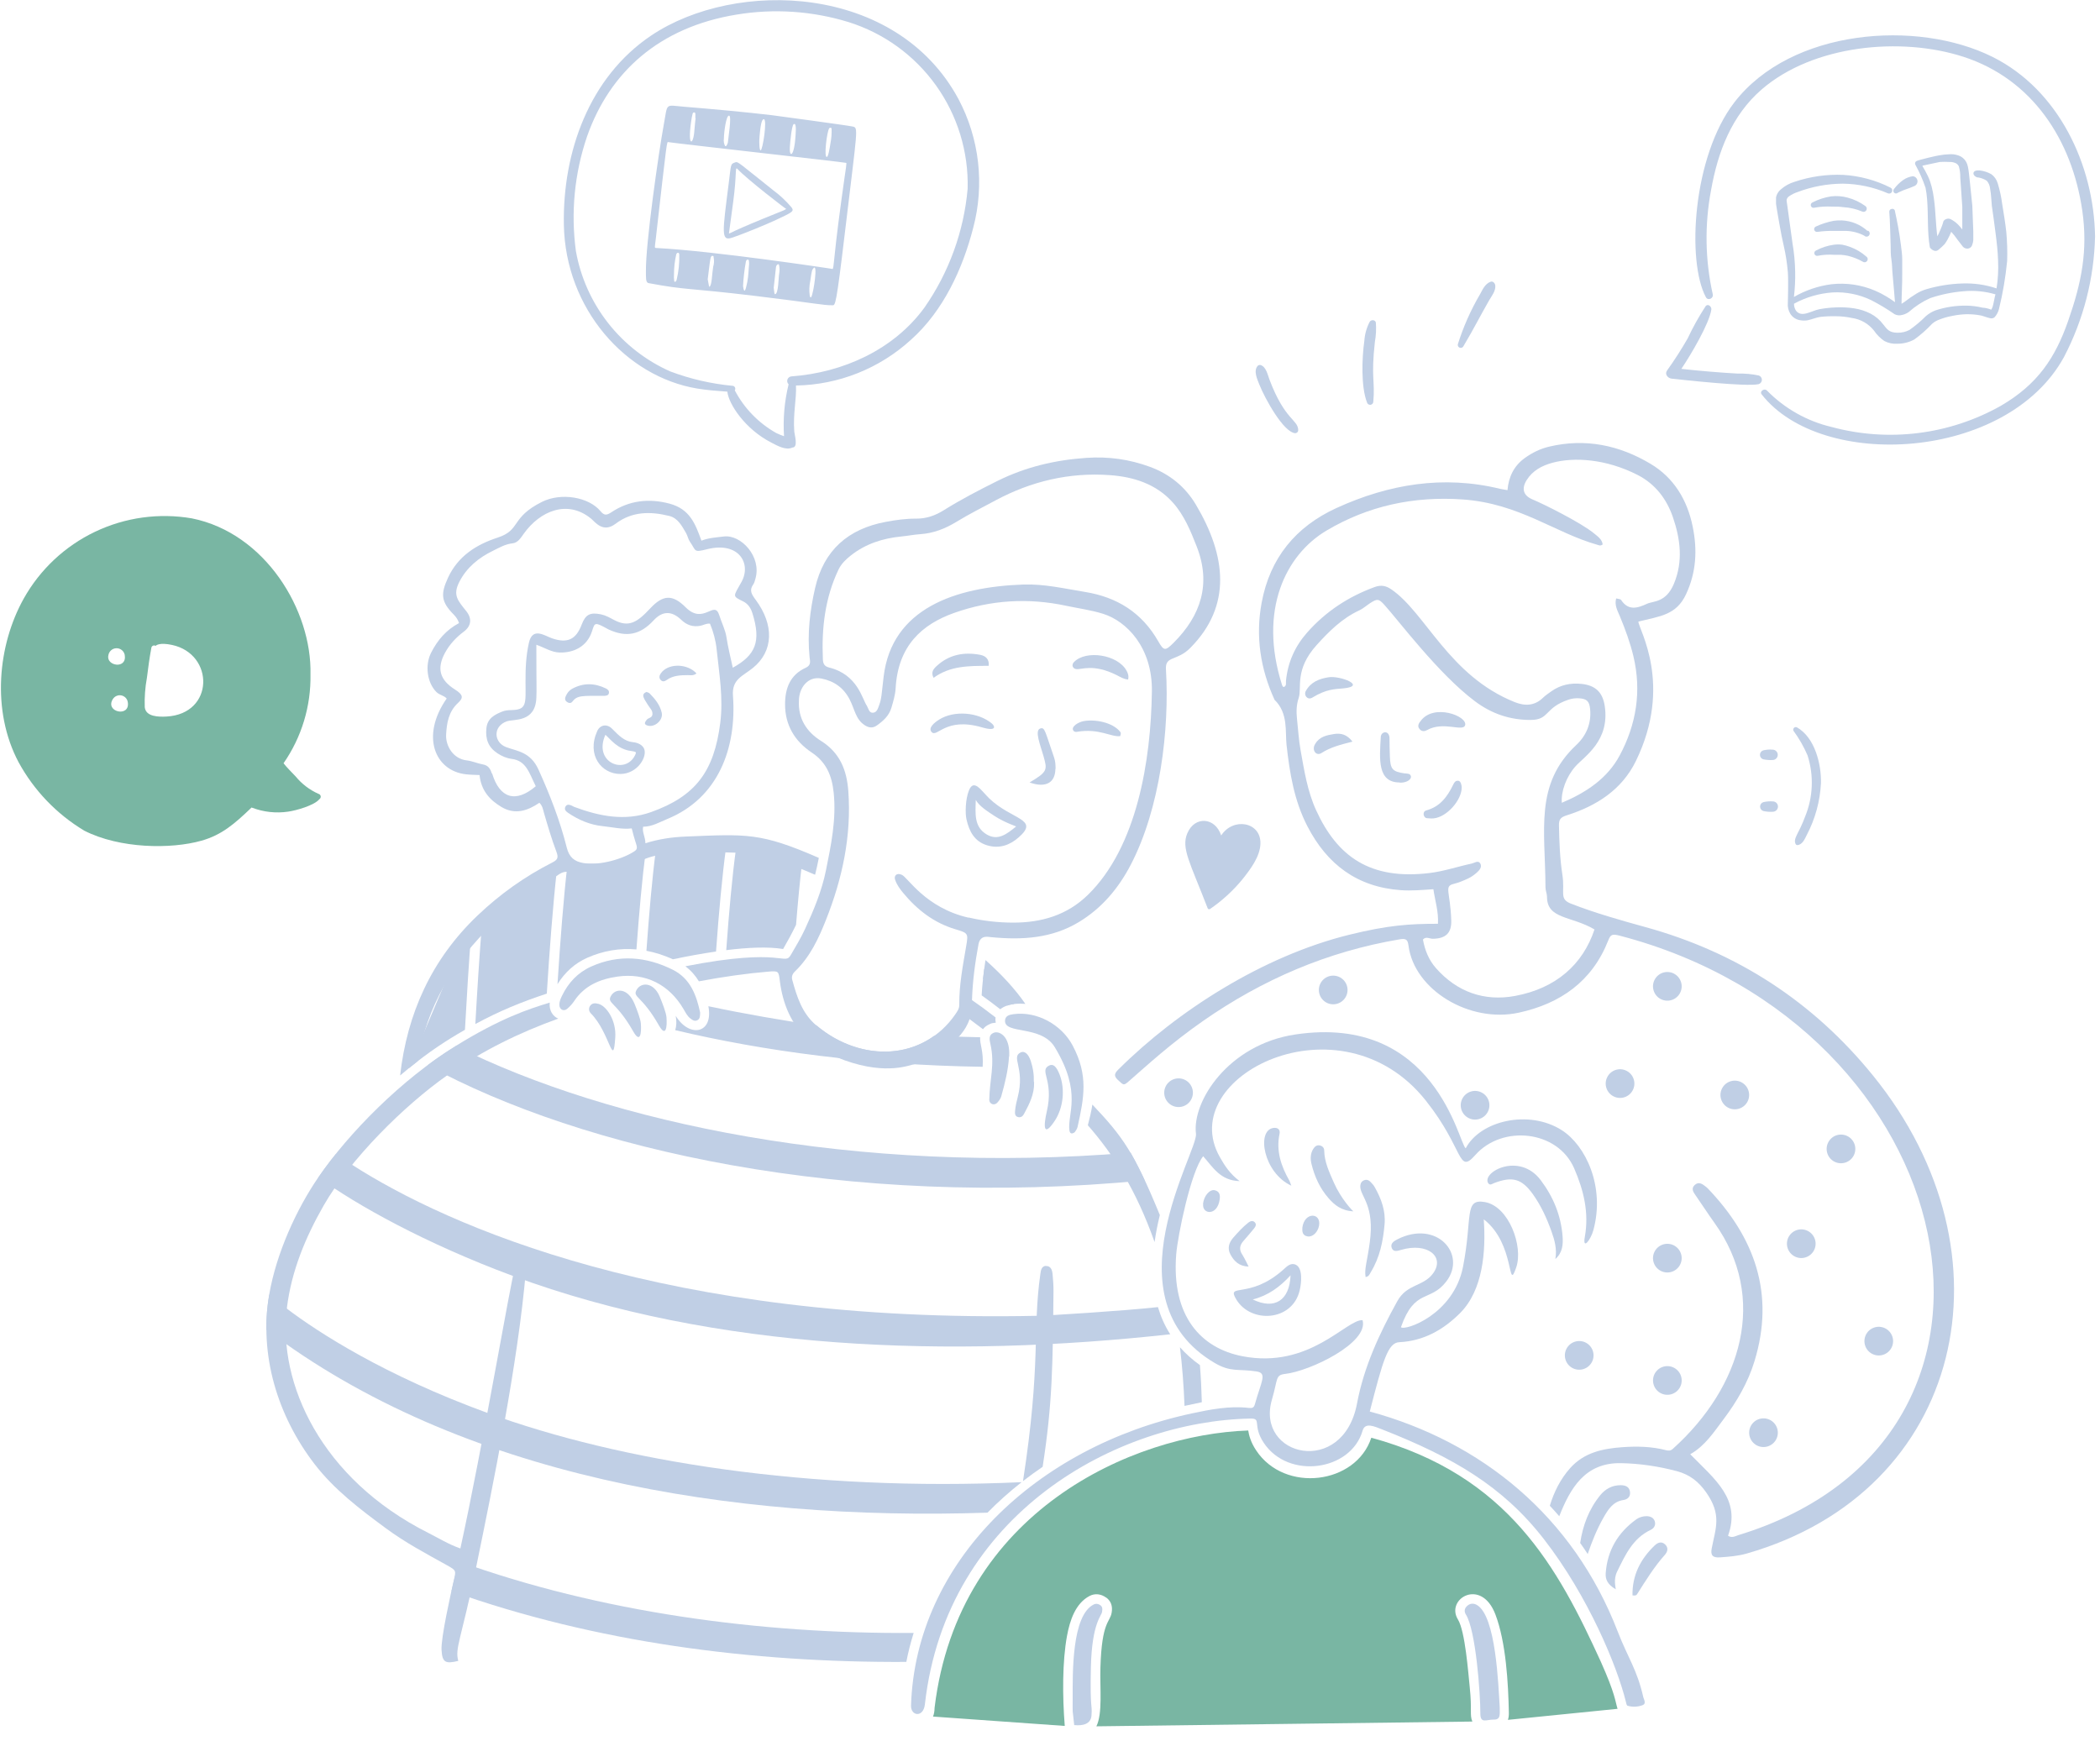 <svg width="363" height="301" viewBox="0 0 363 301" fill="none" xmlns="http://www.w3.org/2000/svg">
<g clip-path="url(#clip0_174_3004)">
<path d="M323.76 185.946C313.407 173.18 300.273 164.662 284.486 160.301C280.116 159.094 275.758 157.87 271.547 156.228C269.46 155.415 270.546 154.333 270.07 151.237C269.635 148.414 269.537 145.589 269.478 142.733C269.455 141.648 269.775 141.291 270.824 140.959C275.952 139.335 280.345 136.557 282.777 131.567C289.223 118.348 283.255 108.795 283.204 107.465C286.957 106.527 289.752 106.36 291.447 102.735C293.213 98.956 293.421 95.084 292.595 91.045C291.649 86.414 289.344 82.608 285.338 80.208C279.918 76.961 274.046 75.731 267.77 77.221C266.227 77.587 264.847 78.271 263.566 79.192C261.695 80.537 260.776 82.442 260.579 84.742C260.087 84.644 259.692 84.609 259.298 84.512C249.494 82.122 240.058 83.701 231.025 87.829C223.968 91.054 219.529 96.465 218.087 104.182C217.001 109.995 217.857 115.608 220.319 120.994C222.712 123.307 222.136 126.512 222.388 128.776C222.926 133.642 223.704 138.43 226 142.865C229.417 149.463 234.601 153.355 242.123 153.899C243.995 154.034 245.866 153.866 247.771 153.734C248.066 155.77 248.69 157.642 248.559 159.711C243.684 159.711 239.956 159.943 233.192 161.616C218.323 165.294 203.516 174.75 193.326 184.897C192.701 185.519 192.443 185.976 193.229 186.704C194.251 187.651 194.216 187.725 195.166 186.901C198.347 184.137 202.251 180.492 207.939 176.524C218.25 169.331 229.496 164.499 241.926 162.403C243.043 162.213 243.333 162.435 243.468 163.486C244.459 171.156 254.027 176.938 262.547 175.077C269.708 173.514 275.193 169.693 277.981 162.631C278.408 161.547 278.668 161.425 280.017 161.777C339.678 177.383 355.354 248.661 300.475 265.412C299.979 265.564 299.392 265.969 298.703 265.509C300.98 259.205 296.449 255.793 292.168 251.421C294.697 250.009 296.272 247.578 297.948 245.346C300.244 242.29 302.152 239.009 303.268 235.363C306.844 223.705 303.333 213.954 295.189 205.448C295.091 205.383 294.992 205.251 294.894 205.186C294.303 204.726 293.648 204.202 292.924 204.891C292.268 205.516 292.73 206.137 293.121 206.698C294.214 208.267 295.229 209.845 296.339 211.393C305.672 224.394 301.101 239.762 289.148 250.502C288.785 250.828 288.425 250.834 288.032 250.732C285.496 250.069 282.943 250.021 280.38 250.207C277.032 250.451 273.813 251.128 271.415 253.819C269.693 255.755 268.626 257.959 267.895 260.325C268.46 260.928 269.005 261.531 269.528 262.137C271.401 257.417 273.91 252.837 280.216 252.964C283.467 253.029 286.657 253.501 289.837 254.342C292.139 254.952 293.655 256.208 294.927 258.021C297.643 261.893 296.572 264.148 295.88 267.707C295.644 268.921 296.075 269.34 297.325 269.25C298.867 269.14 300.413 269.025 301.922 268.593C339.434 257.847 348.857 216.89 323.758 185.942L323.76 185.946ZM221.964 118.761H221.997C221.702 118.793 221.669 118.564 221.602 118.399C217.51 105.546 222.209 95.94 229.287 91.736C236.54 87.427 244.424 85.763 252.832 86.35C262.629 87.034 268.819 92.144 276.146 94.197C276.376 94.263 276.638 94.427 277.032 94.132C276.935 93.246 276.182 92.749 275.555 92.228C273.356 90.398 266.815 87.134 264.915 86.35C263.337 85.698 262.95 84.514 263.897 83.001C264.921 81.363 266.525 80.506 268.33 80.013C272.046 78.996 277.599 79.316 283.075 82.114C286.135 83.679 288.105 86.283 289.182 89.437C290.47 93.21 290.964 97.058 289.347 100.93C287.973 104.219 285.772 103.89 284.717 104.379C283.037 105.155 281.467 105.627 280.217 103.723C280.087 103.558 279.725 103.558 279.364 103.46C279.035 104.676 279.628 105.627 280.02 106.58C280.942 108.812 281.79 111.112 282.351 113.476C283.787 119.52 282.842 125.231 279.988 130.585C277.852 134.591 274.175 137.02 269.972 138.794C269.807 136.857 270.753 134.255 272.336 132.489C273.925 130.717 278.287 128.087 277.393 122.079C277.036 119.681 275.785 118.492 273.387 118.238C271.482 118.034 269.725 118.41 268.165 119.518C267.667 119.872 267.152 120.212 266.72 120.634C265.258 122.062 263.565 122.085 261.828 121.388C250.453 116.839 246.419 105.92 240.484 101.883C239.565 101.258 238.71 101.092 237.626 101.489C233.09 103.151 229.195 105.698 225.969 109.336C223.839 111.738 222.6 114.524 222.29 117.71C222.256 118.072 222.422 118.531 221.963 118.761H221.964ZM261.895 172.187C256.576 173.174 251.839 171.501 248.201 167.36C246.971 165.96 246.296 164.273 245.967 162.434C246.493 161.842 247.116 162.311 247.675 162.303C249.908 162.271 250.939 161.318 250.859 159.086C250.684 154.079 249.571 153.242 251.286 152.814C252.145 152.6 252.963 152.26 253.749 151.893C254.308 151.634 254.825 151.262 255.26 150.875C255.713 150.473 256.225 149.916 255.884 149.298C255.534 148.668 254.865 149.2 254.406 149.298C251.944 149.824 249.579 150.641 247.083 150.94C236.835 152.171 231.171 148.092 227.511 140.104C225.993 136.79 225.45 133.24 224.818 129.726C224.494 127.92 224.39 126.082 224.194 124.275C224.063 123.06 224.086 121.842 224.489 120.664C225.085 118.927 223.713 115.812 227.609 111.502C229.745 109.139 231.991 106.903 234.964 105.525C235.658 105.203 236.215 104.676 236.836 104.277C238.056 103.496 238.311 103.491 239.267 104.539C241.736 107.252 248.604 116.471 254.931 121.221C257.819 123.389 260.973 124.471 264.552 124.471C267.898 124.471 266.899 122.376 271.153 120.957C271.744 120.76 272.336 120.689 272.96 120.727C274.307 120.811 274.735 121.252 274.864 122.599C275.1 125.062 274.212 127.168 272.468 128.806C265.232 135.592 267.105 143.424 267.149 153.435C267.152 153.993 267.411 154.518 267.411 155.044C267.411 158.945 271.613 158.321 275.62 160.692C273.604 166.739 268.972 170.872 261.893 172.185L261.895 172.187Z" fill="#C0CFE5"/>
<path d="M276.605 258.517C274.64 260.932 273.593 263.757 273.146 266.765C273.6 267.405 274.033 268.041 274.446 268.673C275.192 266.497 276.019 264.417 277.131 262.457C277.928 261.05 278.77 259.612 280.611 259.337C281.332 259.23 281.851 258.78 281.761 257.957C281.652 256.973 280.874 256.774 280.119 256.774C278.674 256.774 277.489 257.428 276.605 258.514V258.517Z" fill="#C0CFE5"/>
<path d="M279.298 274.772C277.886 273.951 277.479 273.063 277.558 271.982C277.841 268.07 279.655 264.96 282.877 262.655C283.759 262.025 285.617 261.773 286.03 262.984C286.264 263.672 285.898 264.232 285.34 264.494C282.219 265.969 280.919 268.884 279.528 271.719C278.853 273.096 279.298 274.473 279.298 274.772Z" fill="#C0CFE5"/>
<path d="M282.188 275.856C282.122 272.342 283.578 269.528 286.029 267.187C286.551 266.691 287.22 266.424 287.836 267.023C288.467 267.639 288.235 268.308 287.771 268.829C285.916 270.914 284.475 273.264 282.976 275.626C282.849 275.826 282.681 275.888 282.188 275.823V275.856Z" fill="#C0CFE5"/>
<path d="M253.26 125.362C252.934 126.607 249.508 124.627 246.693 126.216C246.271 126.455 245.808 126.509 245.412 126.084C244.922 125.556 245.248 125.033 245.577 124.639C247.827 121.578 253.671 123.795 253.261 125.361L253.26 125.362Z" fill="#C0CFE5"/>
<path d="M241.927 135.278C238.079 135.278 238.455 131.224 238.675 127.464C238.675 126.452 240.097 126.154 240.185 127.561C240.185 128.645 240.21 129.728 240.251 130.813C240.331 132.946 240.677 133.407 242.746 133.703C242.944 133.703 243.141 133.736 243.338 133.768C243.633 133.768 243.864 133.965 243.897 134.26C243.897 134.997 242.771 135.359 241.96 135.311L241.927 135.278Z" fill="#C0CFE5"/>
<path d="M252.667 136.165C252.652 138.366 250.077 141.26 247.84 141.484C247.447 141.523 247.052 141.492 246.625 141.451C246.066 141.398 245.776 140.318 246.56 140.106C248.942 139.455 250.185 137.732 251.189 135.673C251.351 135.342 251.55 134.925 252.076 134.984C252.549 135.036 252.669 135.857 252.667 136.165Z" fill="#C0CFE5"/>
<path d="M232.188 119.015C230.752 119.155 229.313 119.099 226.858 120.6C226.006 121.12 225.326 120.181 225.709 119.484C226.571 117.912 228.039 117.337 229.683 117.087C231.661 116.785 236.349 118.612 232.189 119.017L232.188 119.015Z" fill="#C0CFE5"/>
<path d="M233.784 128.218C231.715 128.744 229.983 129.183 228.431 130.187C227.482 130.802 226.675 129.619 227.347 128.61C228.069 127.363 229.319 127.108 230.599 126.903C231.782 126.714 232.832 126.97 233.784 128.218Z" fill="#C0CFE5"/>
<path d="M275.086 235.633C275.805 234.469 275.445 232.942 274.281 232.222C273.115 231.501 271.588 231.863 270.869 233.027C270.149 234.191 270.509 235.719 271.673 236.439C272.839 237.159 274.366 236.797 275.086 235.633Z" fill="#C0CFE5"/>
<path d="M203.723 191.397C205.092 191.397 206.202 190.287 206.202 188.918C206.202 187.549 205.092 186.439 203.723 186.439C202.354 186.439 201.244 187.549 201.244 188.918C201.244 190.287 202.354 191.397 203.723 191.397Z" fill="#C0CFE5"/>
<path d="M230.453 173.632C231.822 173.632 232.932 172.522 232.932 171.153C232.932 169.785 231.822 168.675 230.453 168.675C229.084 168.675 227.975 169.785 227.975 171.153C227.975 172.522 229.084 173.632 230.453 173.632Z" fill="#C0CFE5"/>
<path d="M290.32 171.831C291.039 170.666 290.679 169.139 289.515 168.419C288.351 167.7 286.822 168.06 286.103 169.225C285.383 170.389 285.743 171.917 286.909 172.636C288.073 173.356 289.6 172.996 290.32 171.831Z" fill="#C0CFE5"/>
<path d="M301.98 190.613C302.7 189.449 302.34 187.921 301.175 187.202C300.011 186.482 298.483 186.842 297.763 188.007C297.043 189.172 297.405 190.699 298.569 191.419C299.733 192.138 301.26 191.777 301.98 190.613Z" fill="#C0CFE5"/>
<path d="M257.085 192.389C257.805 191.225 257.445 189.698 256.279 188.977C255.115 188.257 253.588 188.617 252.868 189.783C252.149 190.947 252.509 192.474 253.673 193.194C254.839 193.915 256.366 193.553 257.085 192.389Z" fill="#C0CFE5"/>
<path d="M282.145 188.644C282.863 187.479 282.503 185.951 281.339 185.232C280.173 184.512 278.646 184.873 277.928 186.037C277.207 187.202 277.568 188.729 278.733 189.449C279.897 190.168 281.424 189.808 282.145 188.644Z" fill="#C0CFE5"/>
<path d="M290.32 218.823C291.04 217.657 290.68 216.13 289.515 215.411C288.35 214.691 286.823 215.051 286.103 216.217C285.383 217.381 285.745 218.908 286.909 219.628C288.073 220.347 289.6 219.987 290.32 218.823Z" fill="#C0CFE5"/>
<path d="M290.323 239.97C291.043 238.804 290.683 237.277 289.518 236.558C288.354 235.838 286.826 236.198 286.106 237.364C285.388 238.528 285.748 240.055 286.912 240.776C288.077 241.494 289.605 241.134 290.323 239.97Z" fill="#C0CFE5"/>
<path d="M326.866 233.17C327.586 232.006 327.226 230.477 326.061 229.759C324.897 229.038 323.369 229.399 322.649 230.564C321.931 231.728 322.291 233.256 323.455 233.976C324.619 234.694 326.148 234.334 326.866 233.17Z" fill="#C0CFE5"/>
<path d="M313.472 216.325C314.193 215.161 313.831 213.634 312.667 212.914C311.503 212.195 309.976 212.555 309.255 213.719C308.535 214.883 308.897 216.41 310.061 217.131C311.225 217.851 312.752 217.491 313.472 216.325Z" fill="#C0CFE5"/>
<path d="M320.336 199.938C321.055 198.773 320.695 197.245 319.531 196.527C318.365 195.807 316.838 196.167 316.119 197.332C315.399 198.496 315.759 200.024 316.923 200.744C318.089 201.462 319.616 201.102 320.336 199.938Z" fill="#C0CFE5"/>
<path d="M304.832 245.219C306.201 245.219 307.311 246.328 307.311 247.697C307.311 249.066 306.201 250.176 304.832 250.176C303.463 250.176 302.354 249.066 302.354 247.697C302.354 246.328 303.463 245.219 304.832 245.219Z" fill="#C0CFE5"/>
<path d="M175.248 173.588L173.594 169.889L170.128 167.535C169.934 168.978 169.768 170.521 169.686 172.089C170.635 172.761 171.723 173.572 172.906 174.49C173.471 174.021 174.286 173.715 175.25 173.586L175.248 173.588Z" fill="#C0CFE5"/>
<path d="M81.48 160.828L80.462 161.548L70.647 184.702C74.213 181.803 77.14 179.887 80.37 178.04C80.668 172.541 81.038 166.504 81.48 160.828Z" fill="#C0CFE5"/>
<path d="M83.321 159.527C82.872 165.225 82.481 171.385 82.166 177.043C86.319 174.798 90.031 173.268 94.519 171.786C94.985 164.333 95.57 156.56 96.261 150.381C94.434 151.47 83.321 159.527 83.321 159.527Z" fill="#C0CFE5"/>
<path d="M124.762 146.311C118.602 146.665 107.27 147.314 113.367 146.968C112.743 151.717 112.199 157.939 111.74 164.381C113.253 164.666 114.782 165.153 116.319 165.849C118.751 165.337 121.295 164.866 123.77 164.508C124.258 157.787 124.843 151.299 125.516 146.446L124.762 146.311Z" fill="#C0CFE5"/>
<path d="M138.683 148.812L127.221 146.752C126.571 151.452 126.009 157.731 125.537 164.269C129.307 163.803 132.807 163.648 135.367 164.075C136.144 162.742 136.9 161.337 137.603 159.897C137.924 155.909 138.284 152.11 138.683 148.812Z" fill="#C0CFE5"/>
<path d="M101.515 165.587C104.228 164.386 107.084 163.886 110.013 164.142C110.468 157.876 111.008 151.808 111.63 147.066L105.293 149.332H98.102C97.422 155.165 96.839 162.739 96.365 170.156C97.68 168.05 99.403 166.518 101.517 165.586L101.515 165.587Z" fill="#C0CFE5"/>
<path d="M111.32 129.409C110.874 128.481 109.705 128.344 109.321 128.301C107.983 128.145 107.025 127.25 105.816 126.002C104.903 125.063 103.71 125.331 103.236 126.388C101.349 130.591 104.012 133.811 107.21 133.811C110.225 133.811 111.968 130.762 111.32 129.409ZM109.594 130.891C107.711 133.882 102.564 131.686 104.649 127.034C105.476 127.737 106.739 129.566 109.142 129.843C109.783 129.918 109.92 130.078 109.92 130.078C109.92 130.078 109.968 130.298 109.594 130.891Z" fill="#C0CFE5"/>
<path d="M98.92 121.321C98.693 121.619 98.296 121.583 98.001 121.354C97.574 121.059 97.645 120.666 97.836 120.27C98.072 119.781 98.397 119.356 98.887 119.088C100.835 118.023 102.775 118.076 104.732 119.023C105.063 119.182 105.32 119.417 105.258 119.811C105.19 120.238 104.832 120.27 104.503 120.303C100.577 120.303 99.786 120.187 98.92 121.321Z" fill="#C0CFE5"/>
<path d="M111.792 119.646C111.792 119.646 112.154 119.744 112.284 119.876C113.213 120.82 114.091 121.88 114.386 123.226C114.681 124.571 113.042 125.914 111.792 125.392C111.235 125.159 111.538 124.775 111.792 124.439C112.064 124.084 112.714 124.144 112.778 123.52C112.848 122.831 112.34 122.443 112.022 121.911C111.411 120.888 110.613 120.016 111.825 119.612L111.792 119.646Z" fill="#C0CFE5"/>
<path d="M120.395 116.429C119.836 116.856 119.377 116.724 118.917 116.724C117.637 116.724 116.348 116.778 115.273 117.545C114.91 117.804 114.528 117.93 114.19 117.545C113.639 116.916 114.374 116.288 114.452 116.132C115.832 114.655 118.852 114.754 120.395 116.429Z" fill="#C0CFE5"/>
<path d="M77.214 120.764C72.681 127.255 75.152 133.258 80.531 133.867C81.321 133.955 82.108 133.964 82.895 133.997C83.157 136.591 84.571 138.264 86.671 139.513C89.038 140.923 91.203 140.17 93.238 138.791C93.797 139.35 93.854 139.943 94.027 140.531C94.688 142.805 95.354 145.07 96.193 147.295C96.578 148.317 96.355 148.671 95.438 149.135C90.696 151.539 86.401 154.612 82.566 158.263C74.567 165.877 70.379 175.256 69.162 185.939C70.14 185.106 71.15 184.283 72.192 183.481C73.749 174.092 78.349 166.267 85.259 159.676C88.704 156.391 92.7 153.813 96.62 151.171C97.308 150.708 97.87 150.64 98.689 150.811C102.669 151.637 106.53 151.093 110.083 149.169C111.427 148.441 112.745 147.966 114.254 147.789C118.724 147.267 123.186 147.264 127.651 147.429C132.148 147.593 136.118 149.184 140.897 151.235C141.127 150.339 141.359 149.223 141.539 148.317C131.445 143.917 129.095 144.193 118.391 144.638C116.125 144.733 113.859 145.065 111.561 145.787C111.561 144.671 110.969 143.915 111.166 142.931C112.709 142.931 114.021 142.138 115.37 141.584C124.126 137.986 127.369 129.386 126.698 120.272C126.489 117.425 128.371 116.915 130.147 115.477C133.721 112.583 133.836 108.038 130.639 103.722C129.913 102.741 129.469 102.066 130.212 101.029C130.403 100.762 130.476 100.405 130.574 100.076C131.702 96.27 128.111 92.385 125.123 92.753C123.81 92.915 122.495 92.983 121.247 93.475C120.189 90.535 119.226 88.005 115.731 87.073C112.152 86.118 108.739 86.519 105.65 88.583C104.863 89.109 104.435 89.141 103.811 88.386C101.776 85.922 96.985 85.109 93.665 86.776C88.2 89.523 90.087 91.626 86.013 92.95C82.369 94.135 79.175 96.132 77.442 99.879C76.123 102.733 76.252 104.057 78.428 106.249C78.853 106.677 79.15 107.135 79.347 107.726C77.114 108.909 75.617 110.689 74.52 112.85C73.416 115.023 73.831 118.038 75.44 119.646C75.965 120.171 76.753 120.238 77.213 120.762L77.214 120.764ZM124.5 125C123.43 133.37 120.245 137.649 112.548 140.399C108.019 142.017 103.616 141.121 99.282 139.513C99.09 139.465 98.062 138.661 97.705 139.546C97.534 139.97 97.806 140.266 98.197 140.531C100.013 141.764 102.006 142.61 104.174 142.83C105.847 143.001 107.491 143.421 109.198 143.224C109.428 144.078 109.562 144.668 109.757 145.261C110.139 146.417 110.26 146.76 109.711 147.142C107.964 148.355 103.808 149.745 100.792 149.201C99.284 148.928 98.388 148.217 97.969 146.541C96.802 141.883 95.068 137.435 93.077 133.044C91.683 129.974 89.386 129.884 87.494 129.168C85.321 128.349 85.178 125.555 87.624 124.703C88.815 124.289 92.549 124.953 92.714 120.63C92.782 118.856 92.714 119.285 92.714 111.468C94.256 112.026 95.341 112.778 96.752 112.814C99.116 112.875 101.471 111.825 102.335 109.136C102.821 107.627 102.743 107.466 105.158 108.808C108.245 110.253 110.674 109.761 112.973 107.265C114.505 105.601 116.105 105.566 117.768 107.168C118.72 108.085 119.801 108.437 121.084 108.186C121.609 108.083 122.07 107.759 122.726 107.824C123.318 109.237 123.717 110.747 123.875 112.257C124.319 116.491 125.05 120.696 124.499 124.998L124.5 125ZM76.952 112.816C77.742 111.372 78.856 110.189 80.17 109.204C81.483 108.218 81.616 106.936 80.596 105.657C79.154 103.848 78.229 102.909 79.381 100.633C80.649 98.131 82.729 96.429 85.226 95.215C86.31 94.689 87.328 94.068 88.608 93.934C89.529 93.838 90.053 92.949 90.545 92.26C93.367 88.317 98.106 86.334 102.171 89.666C102.886 90.251 104.225 92.207 106.406 90.552C109.264 88.386 112.445 88.398 115.7 89.205C117.176 89.572 117.878 90.94 118.59 92.16C118.857 92.618 118.95 93.213 119.247 93.638C120.392 95.283 119.832 95.553 122.234 94.951C127.726 93.574 129.924 97.454 128.177 100.599C126.739 103.193 126.529 103.019 128.472 103.981C129.327 104.405 129.788 105.162 130.049 105.985C131.625 110.953 130.568 113.281 126.667 115.442C126.273 113.603 125.84 111.929 125.584 110.221C125.382 108.875 124.733 107.658 124.336 106.379C123.475 103.602 121.649 108.125 118.523 104.999C116.225 102.701 114.584 102.833 112.383 105.196C110.168 107.573 108.706 108.557 106.111 107.168C105.386 106.78 104.699 106.385 103.878 106.215C102.037 105.833 101.216 106.215 100.561 107.956C99.574 110.582 98.076 111.276 95.405 110.352C94.143 109.916 92.063 108.353 91.432 111.107C90.912 113.373 90.825 115.671 90.84 117.97C90.867 121.737 91.065 122.72 88.377 122.765C87.818 122.774 87.292 122.828 86.8 123.027C85.45 123.576 84.247 124.21 84.075 125.917C83.887 127.79 84.402 129.201 86.012 130.25C86.767 130.744 87.589 131.096 88.442 131.203C90.981 131.521 91.453 133.614 92.613 135.931C89.131 138.886 86.373 138.033 85.06 133.699L85.028 133.764C84.765 132.911 84.404 132.322 83.451 132.155C82.53 131.993 81.644 131.573 80.693 131.466C78.26 131.191 77.02 128.872 77.114 127.033C77.218 124.996 77.543 123.03 79.182 121.517C80.101 120.668 80.108 120.134 78.656 119.218C76.004 117.542 75.44 115.574 76.949 112.814L76.952 112.816Z" fill="#C0CFE5"/>
<path d="M174.105 173.847C174.974 173.554 176.059 173.453 177.24 173.56C175.445 170.956 173.073 168.413 170.349 165.986C170.192 167.013 170.04 168.112 169.916 169.251C171.485 170.749 172.899 172.286 174.105 173.847Z" fill="#C0CFE5"/>
<path d="M202.28 230.682C201.33 229.189 200.639 227.61 200.16 225.984C194.052 226.65 181.258 227.446 179.341 227.486C115.462 228.849 77.369 212.004 60.864 201.38C59.846 200.725 58.927 200.132 58.073 199.508C56.99 200.823 56.004 202.168 55.053 203.548C61.601 208.333 73.65 215.035 88.646 220.59C123.665 233.563 164.502 234.843 202.283 230.682H202.28Z" fill="#C0CFE5"/>
<path d="M197.863 204.073C146.231 209.069 100.627 198.751 73.9 184.174C75.477 182.992 77.118 181.876 78.793 180.857C105.33 194.126 148.063 203.227 195.432 199.279C196.221 200.691 197.042 202.299 197.863 204.073Z" fill="#C0CFE5"/>
<path d="M116.799 175.621C116.982 176.562 116.931 177.411 116.717 178.1C131.985 181.733 149.994 184.147 169.862 184.437C170.034 181.57 169.339 180.641 169.429 179.329C166.148 179.261 163.174 179.162 161.475 179.081C155.061 183.705 146.744 182.052 141.116 177.274C135.451 176.445 128.885 175.331 122.447 173.964C123.369 178.722 119.168 179.509 116.798 175.618L116.799 175.621Z" fill="#C0CFE5"/>
<path d="M170.697 261.522C172.523 259.663 174.493 257.901 176.595 256.25C139.815 257.927 107.267 252.678 84.31 244.3C66.424 237.77 55.007 230.359 49.568 226.238C48.185 225.192 47.17 224.367 46.548 223.809C46.186 225.78 46.022 227.815 46.022 229.852C79.51 255.255 126.252 263.003 170.698 261.524L170.697 261.522Z" fill="#C0CFE5"/>
<path d="M157.934 282.317C131.366 282.506 103.62 278.716 79.231 269.914C79.198 271.054 78.895 271.241 78.037 275.101C102.931 283.944 129.865 287.467 156.665 287.326C156.992 285.632 157.419 283.962 157.934 282.317Z" fill="#C0CFE5"/>
<path d="M188.822 190.967C188.653 192.145 188.359 193.314 188.041 194.546C192.561 199.724 196.377 205.715 199.581 214.742C199.8 213.146 200.116 211.579 200.487 210.073C196.061 199.26 194.043 196.471 188.822 190.967Z" fill="#C0CFE5"/>
<path d="M90.154 218.455C89.497 218.357 89.146 218.787 88.971 219.341C88.246 221.654 83.388 250.363 79.579 267.712C77.445 266.956 75.775 265.896 74.029 265.019C55.502 255.705 47.985 239.112 49.597 226.204V226.074C50.386 219.737 52.789 213.946 55.935 208.441C60.51 200.438 69.8 191.175 77.344 185.881C83.494 181.565 89.856 178.504 96.497 176.106C95.572 175.714 94.886 174.733 95.027 173.336C91.26 174.481 86.443 176.091 78.789 180.825C69.36 186.656 60.312 195.861 55.047 203.514C51.24 209.051 47.769 216.675 46.541 223.775C44.73 234.257 47.996 244.811 54.356 253.099C57.763 257.538 62.208 260.909 66.671 264.198C70.088 266.717 73.448 268.494 77.243 270.602C78.952 271.55 78.816 271.553 78.426 273.295C77.965 275.35 76.191 283.159 76.325 285.28C76.457 287.383 76.948 287.709 79.215 287.152C78.606 284.901 79.71 283.553 82.302 270.962C85.221 256.779 89.564 235.466 90.905 219.67C90.955 219.079 90.807 218.554 90.149 218.455H90.154Z" fill="#C0CFE5"/>
<path d="M206.73 87.269C204.881 84.155 202.193 81.962 198.75 80.702C195.199 79.401 191.592 78.901 187.816 79.159C182.399 79.527 177.273 80.728 172.382 83.165C169.228 84.737 166.125 86.342 163.122 88.222C161.685 89.122 160.134 89.684 158.36 89.667C156.62 89.651 154.846 89.898 153.106 90.225C146.606 91.445 142.392 95.116 140.891 101.686C139.999 105.593 139.533 109.532 139.938 113.574C140.008 114.263 140.272 114.997 139.282 115.445C136.603 116.658 135.715 118.959 135.703 121.717C135.687 125.362 137.381 128.149 140.3 130.091C142.864 131.795 143.805 134.131 144.109 137.052C144.587 141.651 143.66 146.084 142.763 150.515C142.051 154.031 140.651 157.372 139.152 160.628C138.456 162.137 137.567 163.598 136.721 165.061C135.552 167.082 135.574 163.694 118.467 167.06C119.465 167.802 120.221 168.692 120.807 169.659C125.068 168.859 129.116 168.291 132.814 167.984C134.654 167.83 134.585 167.919 134.818 169.724C135.301 173.475 136.772 177.223 139.71 179.674C141.666 181.305 144.115 182.64 146.015 183.32C153.473 185.988 157.465 184.009 158 184.009C161.25 183.061 166.372 180.064 167.589 176.193C168.343 176.745 169.121 177.329 169.917 177.939C170.173 177.591 170.552 177.279 171.103 177.047C171.398 176.882 171.76 176.849 172.121 176.817C172.056 176.489 172.047 176.184 172.089 175.901C170.564 174.715 169.178 173.697 168.016 172.909C168.114 169.691 168.542 166.467 169.132 163.287C169.467 161.482 170.94 162.039 171.496 162.039C176.717 162.531 181.802 162.229 186.436 159.446C190.439 157.042 193.331 153.601 195.466 149.495C200.509 139.804 202.177 126.195 201.541 115.705C201.397 113.319 203.447 114.343 205.744 112.026C212.986 104.727 211.957 96.075 206.73 87.269ZM199.112 119.548C198.946 131.448 196.562 146.404 188.046 154.717C184.44 158.237 180.001 159.528 175.075 159.511C172.514 159.503 169.953 159.216 167.425 158.625V158.657C159.914 156.942 156.88 151.617 155.866 151.237C154.913 150.815 154.466 151.518 154.75 152.156C155.045 153.009 155.579 153.725 156.13 154.389C158.56 157.316 161.446 159.556 165.16 160.661C167.392 161.324 167.386 161.381 166.999 163.649C166.43 166.997 165.784 170.315 165.817 173.731C165.823 174.388 165.489 174.847 165.127 175.373C159.667 183.308 148.885 183.865 141.123 177.278C141.09 177.278 141.058 177.278 141.025 177.213C138.629 175.144 137.748 172.317 136.952 169.429C136.789 168.838 136.977 168.37 137.412 167.951C140.024 165.437 141.495 162.275 142.797 158.986C145.614 151.87 147.196 144.505 146.639 136.788C146.375 133.142 145.186 130.136 141.91 128.087C139.408 126.521 137.936 124.212 138.101 121.126C138.101 119.011 139.592 116.835 142.009 117.316C144.213 117.757 145.841 118.931 146.869 120.929C147.783 122.703 147.885 124.356 149.496 125.394C150.192 125.844 150.875 125.917 151.565 125.427C152.68 124.635 153.684 123.748 154.094 122.34C154.41 121.252 154.753 120.141 154.817 118.99C155.224 111.635 159.382 107.927 164.963 105.954C171.269 103.726 177.738 103.324 184.338 104.739C186.472 105.197 188.604 105.469 190.675 106.119C194.734 107.393 199.221 111.924 199.114 119.549L199.112 119.548ZM202.856 111.14C201.408 112.583 201.175 112.557 200.195 110.845C197.385 105.93 193.107 103.237 187.554 102.34C184.01 101.767 180.526 100.932 176.881 101.059C165.075 101.473 154.168 105.225 152.746 116.953C152.383 119.951 152.414 120.732 151.958 121.944C151.75 122.498 151.564 123.225 150.842 123.225C150.218 123.225 150.12 122.503 149.856 122.042C149.021 120.85 148.275 116.641 143.322 115.408C142.471 115.197 142.271 114.719 142.239 113.963C142.007 108.61 142.599 103.406 144.932 98.497C145.417 97.475 146.175 96.751 147.033 96.066C149.613 94.013 152.614 93.06 155.833 92.749C156.917 92.645 157.968 92.426 159.051 92.355C161.35 92.203 163.386 91.403 165.323 90.221C167.524 88.875 169.823 87.727 172.087 86.51C178.263 83.196 184.861 81.645 191.822 82.144C195.927 82.436 199.837 83.652 202.724 86.871C204.697 89.071 205.809 91.798 206.862 94.489C209.388 100.958 207.576 106.436 202.856 111.14Z" fill="#C0CFE5"/>
<path d="M207.744 242.427C207.689 240.198 207.579 238.047 207.415 236.012C206.074 235.058 204.931 234.023 203.963 232.922C204.362 236.178 204.618 239.646 204.753 243.065C205.071 242.992 207.132 242.548 207.744 242.427Z" fill="#C0CFE5"/>
<path d="M180.227 253.596C181.943 242.585 181.968 235.958 182.103 223.284C182.114 222.265 182.037 221.247 181.939 220.229C181.872 219.54 181.611 218.817 180.756 218.883L180.789 218.851C180.033 218.916 179.924 219.605 179.836 220.231C178.43 230.175 180 235.525 176.834 256.065C177.93 255.212 179.061 254.388 180.225 253.598L180.227 253.596Z" fill="#C0CFE5"/>
<path d="M167.487 136.658C166.866 138.21 166.825 140.61 167.061 141.65C167.534 143.742 168.44 145.488 170.64 146.149C172.709 146.77 174.515 146.149 176.09 144.769C179.763 141.557 174.898 141.78 171.001 138.038C169.643 136.734 168.341 134.526 167.487 136.658ZM175.631 142.898C173.989 144.243 172.477 145.395 170.574 144.277C168.341 142.966 168.605 140.698 168.67 138.3C169.263 139.38 170.739 140.304 171.887 141.058C173.737 142.274 175.834 142.898 175.631 142.898Z" fill="#C0CFE5"/>
<path d="M186.008 115.674C186.912 115.835 188.919 114.667 193.036 116.725C193.628 117.02 194.185 117.414 195.006 117.481C195.138 116.824 194.975 116.396 194.744 115.97C193.212 113.152 187.711 112.325 185.648 114.46C185.18 114.944 185.388 115.564 186.01 115.676L186.008 115.674Z" fill="#C0CFE5"/>
<path d="M169.756 125.755C172.379 126.518 171.949 125.509 171.463 125.098C169.116 123.113 164.933 122.775 162.333 124.409C161.534 124.912 160.4 125.832 161.02 126.543C161.99 127.654 163.353 123.892 169.756 125.755Z" fill="#C0CFE5"/>
<path d="M182.463 132.947C182.463 132.257 182.431 131.601 182.201 130.943C180.622 126.425 180.632 125.667 179.804 125.951C178.794 126.297 179.84 128.833 180.363 130.68C181.045 133.091 181.138 133.412 177.967 135.278C180.824 136.296 182.4 135.278 182.432 132.947H182.463Z" fill="#C0CFE5"/>
<path d="M170.904 115.117C171.036 113.934 170.343 113.386 169.426 113.212C166.629 112.683 164.059 113.163 161.906 115.149C161.377 115.638 160.855 116.233 161.38 117.186C164.234 115.109 167.43 115.118 170.904 115.117Z" fill="#C0CFE5"/>
<path d="M185.517 126.281C185.677 126.546 185.977 126.576 186.239 126.511C189.989 125.885 192.095 127.47 193.627 127.267C193.791 126.872 193.759 126.675 193.627 126.511C192.298 124.861 189.272 124.33 187.352 124.667C186.38 124.838 185.125 125.629 185.517 126.281Z" fill="#C0CFE5"/>
<path d="M121.022 175.044C121.022 175.7 120.987 176.126 120.595 176.357C120.1 176.649 119.702 176.365 119.314 176.062C118.78 175.646 118.484 175.017 118.132 174.42C115.664 170.224 111.597 168.156 106.77 168.837C103.717 169.268 101.031 170.386 99.25 173.073C98.923 173.566 98.495 174.026 98.035 174.418C97.462 174.91 96.689 174.573 96.689 173.697C96.689 173.138 96.913 172.643 97.149 172.154C98.235 169.906 99.871 168.142 102.206 167.097C106.995 164.952 111.732 165.383 116.292 167.656C119.381 169.195 120.398 172.155 121.022 175.044Z" fill="#C0CFE5"/>
<path d="M109.683 173.549C110.13 174.631 110.715 176.168 110.776 176.948C110.906 178.623 110.675 180.462 109.463 178.328C106.535 173.175 104.89 173.515 105.587 172.221C106.326 170.85 108.503 170.7 109.683 173.549Z" fill="#C0CFE5"/>
<path d="M114.026 172.28C114.481 173.361 115.146 175.063 115.209 175.898C115.34 177.572 115.108 179.412 113.896 177.277C110.969 172.124 109.324 172.464 110.021 171.17C110.783 169.756 112.973 169.775 114.025 172.281L114.026 172.28Z" fill="#C0CFE5"/>
<path d="M102.139 175.208C101.779 174.845 101.713 174.322 102.008 173.895C102.369 173.37 102.923 173.414 103.485 173.566C104.784 173.918 106.557 176.346 106.353 179.369C105.978 184.986 105.45 178.55 102.139 175.208Z" fill="#C0CFE5"/>
<path d="M186.268 194.813C186.195 195.141 186.006 195.437 185.809 195.7C185.711 195.831 185.48 195.929 185.317 195.962C184.988 195.962 184.893 195.698 184.857 195.436C184.463 192.549 187.127 188.985 182.329 181.053C179.982 177.172 173.626 178.889 173.726 176.455C173.76 175.634 174.447 175.437 175.171 175.339C179.243 174.782 183.504 177.149 185.416 180.758C188.165 185.946 187.384 189.767 186.27 194.812L186.268 194.813Z" fill="#C0CFE5"/>
<path d="M174.417 182.63C174.285 184.994 173.709 187.288 173.071 189.558C172.97 189.918 172.708 190.278 172.447 190.576C171.817 191.298 170.991 190.797 171.002 190.149C171.063 186.603 172.006 184.041 171.199 180.496C171.042 179.805 170.834 178.945 171.758 178.559C172.478 178.258 173.433 178.756 173.925 179.675C174.417 180.594 174.483 181.612 174.451 182.63H174.417Z" fill="#C0CFE5"/>
<path d="M178.75 187.129C178.815 189.133 177.934 190.876 177.01 192.58C176.815 192.941 176.518 193.236 176.025 193.139C175.368 193.007 175.433 192.417 175.466 192.023C175.531 191.234 175.724 190.446 175.925 189.659C177.223 184.604 174.673 182.772 176.452 181.942C177.104 181.638 177.799 182.237 178.192 183.485C178.941 185.864 178.595 186.974 178.75 187.129Z" fill="#C0CFE5"/>
<path d="M180.95 192.153C182.223 186.64 179.511 185.102 181.377 184.206C182.066 183.876 182.62 184.405 183.149 185.749C184.17 188.341 183.786 191.605 182.277 193.843C180.349 196.705 180.357 194.714 180.948 192.151L180.95 192.153Z" fill="#C0CFE5"/>
<path d="M184.435 282.851C184.933 280.135 185.903 277.197 188.343 275.923C189.288 275.429 190.348 275.584 191.168 276.185H191.201C192.022 276.776 192.369 277.666 192.154 278.844C191.843 280.54 190.454 280.309 190.217 288.268C190.107 291.934 190.62 296.227 189.518 298.462L254.504 297.638C254.012 296.433 254.477 295.73 254.053 291.683C253.801 289.272 253.272 282.028 252.016 279.992C249.819 276.425 256.044 272.699 258.486 279.106C260.322 283.925 260.717 290.993 260.817 296.148C260.826 296.615 260.769 297.009 260.655 297.343L279.605 295.436C279.187 294.093 279.223 292.899 276.71 287.281C269.322 271.119 260.784 255.042 237.042 248.565C234.392 256.638 222.07 258.198 217.142 250.765C216.157 249.287 215.895 248.104 215.763 247.316C195.831 248.005 165.652 261.24 161.548 295.259C161.54 295.882 161.439 296.381 161.279 296.775L184.052 298.394C183.636 293.23 183.634 287.22 184.435 282.848V282.851Z" fill="#79B6A3"/>
<path d="M185.68 298.218C185.351 294.869 185.418 297.003 185.418 293.621C185.418 289.343 185.235 279.275 189.062 277.398C189.458 277.204 189.852 277.265 190.211 277.53C190.606 277.824 190.572 278.22 190.505 278.614C190.505 279.325 188.745 280.388 188.568 288.268C188.396 295.91 188.835 294.406 188.671 296.603C188.564 298.026 187.266 298.405 185.711 298.251L185.68 298.218Z" fill="#C0CFE5"/>
<path d="M259.237 295.098C259.237 296.415 259.446 297.326 258.186 297.299C256.938 297.273 255.878 298.077 255.887 296.216C255.904 293.011 255.127 281.884 253.392 279.14C253.061 278.617 253.129 278.089 253.589 277.662C254.082 277.203 254.672 277.136 255.263 277.465C258.611 279.326 258.996 291.394 259.237 295.131V295.098Z" fill="#C0CFE5"/>
<path d="M268.858 217.635C269.153 215.96 268.728 214.416 268.201 212.94C267.382 210.641 266.364 208.406 264.95 206.438C263.014 203.744 261.386 203.359 258.284 204.534C257.923 204.67 257.562 205.026 257.233 204.534C256.126 202.639 262.612 199.111 266.328 204.042C268.502 206.926 269.828 210.148 270.104 213.761C270.21 215.139 270.104 216.586 268.856 217.669V217.637L268.858 217.635Z" fill="#C0CFE5"/>
<path d="M224.653 223.123C223.365 228.467 216.249 228.84 213.722 224.694C211.878 221.666 215.916 224.775 221.833 219.505C222.424 218.979 223.081 218.256 223.967 218.652C225.229 219.215 224.973 221.796 224.653 223.123ZM216.547 224.662C220.323 226.501 222.916 224.826 223.081 220.491C221.209 222.527 219.173 224.005 216.547 224.662Z" fill="#C0CFE5"/>
<path d="M236.051 220.755C235.814 219.38 236.332 218.088 236.773 214.812C237.636 208.414 235.224 206.941 235.131 205.191C235.131 204.764 235.23 204.373 235.623 204.14C236.118 203.848 236.542 203.975 236.903 204.337C237.198 204.632 237.459 204.93 237.659 205.29C238.76 207.269 239.537 209.33 239.334 211.66C239.079 214.582 238.519 217.39 236.937 219.968C236.737 220.294 236.643 220.69 236.051 220.789V220.755Z" fill="#C0CFE5"/>
<path d="M233.954 209.426C231.853 209.328 230.664 208.315 229.652 207.16C228.165 205.46 227.231 203.422 226.697 201.217C226.49 200.365 226.495 199.474 226.992 198.656C227.253 198.227 227.617 197.923 228.14 198.032C228.569 198.122 228.888 198.426 228.896 198.886C228.929 200.889 229.778 202.663 230.571 204.468C231.794 207.253 233.779 209.34 233.953 209.427L233.954 209.426Z" fill="#C0CFE5"/>
<path d="M223.215 204.992C218.372 202.752 217.15 195.401 220.127 195.009C220.883 194.909 221.333 195.302 221.178 196.027C220.548 198.974 221.454 201.638 222.885 204.138C222.98 204.304 223.017 204.5 223.215 204.992Z" fill="#C0CFE5"/>
<path d="M215.826 218.981C214.183 218.915 213.331 218.06 212.706 216.912C212.116 215.827 212.419 214.85 213.198 213.956C213.994 213.044 214.809 212.153 215.759 211.395C216.088 211.133 216.522 210.959 216.875 211.298C217.244 211.65 217.041 212.055 216.777 212.381C216.19 213.107 215.563 213.828 214.938 214.548C214.283 215.304 214.149 216.025 214.741 216.912C215.126 217.489 216.051 219.431 215.826 218.981Z" fill="#C0CFE5"/>
<path d="M207.943 208.178C208.108 206.7 209.126 205.584 209.98 205.781C210.833 205.979 210.934 206.635 210.833 207.358C210.421 210.315 207.757 209.933 207.976 208.179L207.943 208.178Z" fill="#C0CFE5"/>
<path d="M225.119 212.249C225.485 209.468 228.403 209.633 228.009 211.888C227.807 213.036 226.893 213.924 226.005 213.76C225.118 213.595 225.087 212.906 225.119 212.282V212.249Z" fill="#C0CFE5"/>
<path d="M284.063 293.456C282.98 288.629 281.406 286.658 279.63 282.063C271.93 262.135 256.091 249.293 236.777 244.036C239.043 235.236 239.897 232.146 241.866 232.051C246.069 231.848 249.509 229.909 252.407 226.994C256.336 223.043 256.872 216.355 256.478 210.806C261.994 215.074 260.518 223.712 262.093 219.114C263.343 215.47 260.81 208.523 256.642 207.818C253.027 207.207 254.569 210.379 252.899 218.982C251.286 227.289 242.85 230.147 242.161 229.457C244.558 222.661 247.205 225.212 250.01 221.543C253.606 216.836 248.349 210.832 241.571 214.253C240.982 214.551 240.255 214.976 240.586 215.796C240.879 216.519 241.637 216.255 242.195 216.091C246.76 214.747 249.829 217.284 247.711 220.162C246.015 222.47 243.21 221.934 241.537 224.956C238.447 230.538 235.757 236.318 234.576 242.622C232.177 255.429 216.969 251.848 219.865 241.966C220.915 238.387 220.423 237.725 222.164 237.533C226.4 237.064 236.645 232.18 235.529 228.241C232.738 228.076 226.398 236.721 214.776 234.48C207.649 233.106 202.476 227.615 203.315 216.879C203.573 213.595 205.876 202.463 207.978 199.902C209.653 201.774 210.9 204.106 214.282 204.205C212.575 202.924 211.69 201.51 210.868 200.067C202.915 186.129 231.717 171.698 246.464 190.281C253.161 198.721 251.947 203.154 255.034 199.673C259.664 194.451 269.233 195.366 272.11 202.004C273.76 205.81 274.696 209.687 273.95 213.826C273.518 216.223 274.963 214.383 275.427 212.678C277.479 205.121 274.083 198.029 269.976 195.404C264.265 191.755 255.855 193.762 253.361 198.524C252.178 197.868 248.171 175.198 223.873 178.854C212.345 180.59 206.025 190.416 206.732 196.028C207.116 199.083 191.26 224.613 209.949 235.63C212.777 237.297 214.053 236.617 217.207 237.108C219.111 237.404 218 238.849 216.912 242.788C216.749 243.38 216.452 243.481 215.861 243.412C212.51 243.029 209.227 243.676 206.01 244.365C179.118 250.12 158.278 270.038 157.476 294.869C157.417 296.691 159.608 297.017 159.872 294.672C163.603 261.544 193.234 245.685 216.156 245.252C218.16 245.214 216.418 246.4 218.454 249.455C222.723 255.859 233.524 254.314 235.531 247.353C235.957 245.875 237.469 246.561 238.978 247.156C251.159 251.947 259.765 256.951 266.853 266.073C274.558 275.988 279.562 288.145 281.043 294.212C281.106 294.475 281.175 294.869 281.338 294.901C282.191 295.164 283.113 295.106 283.931 294.804C284.623 294.548 284.161 293.818 284.029 293.359L284.062 293.456H284.063Z" fill="#C0CFE5"/>
<path d="M165.688 17.143C154.954 -2.826 127.173 -3.655 112.577 6.132C101.83 13.342 97.236 26.362 97.467 38.869C97.737 53.383 108.158 65.12 120.507 67.173C122.234 67.46 123.982 67.589 125.729 67.715C125.942 69.84 128.787 74.187 133.285 76.496C134.303 77.019 135.823 77.932 136.988 77.37C138.017 77.37 137.341 75.168 137.299 74.645C137.058 71.5 137.704 69.032 137.59 66.653C144.969 66.529 152.046 63.709 157.487 58.723C163.048 53.757 166.402 46.488 168.226 39.391C170.212 31.92 169.306 23.974 165.688 17.143ZM167.265 32.625C166.61 40.014 164.033 47.102 159.79 53.187C154.504 60.435 145.772 64.407 136.835 65.071C136.678 65.078 136.528 65.131 136.401 65.222C136.275 65.314 136.178 65.441 136.122 65.587C136.067 65.733 136.056 65.892 136.09 66.045C136.124 66.197 136.202 66.337 136.315 66.445C135.597 69.377 135.331 72.402 135.525 75.415C135.07 75.262 134.625 75.082 134.193 74.873C131.134 73.158 128.64 70.591 127.013 67.485C127.058 67.416 127.085 67.338 127.093 67.256C127.102 67.175 127.09 67.092 127.059 67.016C127.029 66.94 126.981 66.873 126.919 66.819C126.856 66.766 126.782 66.728 126.703 66.709C122.995 66.367 119.35 65.529 115.866 64.218C111.653 62.35 107.962 59.477 105.117 55.851C102.273 52.225 100.361 47.956 99.55 43.42C98.643 36.741 99.306 29.943 101.486 23.565C105.408 12.418 113.999 4.7 127.312 2.525C133.777 1.451 140.402 1.893 146.667 3.815C152.766 5.725 158.076 9.57 161.793 14.769C165.51 19.968 167.431 26.236 167.265 32.625Z" fill="#C0CFE5"/>
<path d="M211.092 144.443C210.049 141.263 206.518 141.042 205.243 144.049C204.144 146.639 205.679 149.06 208.74 156.993C208.751 157.035 208.771 157.075 208.8 157.108C208.829 157.141 208.865 157.166 208.906 157.182C208.946 157.199 208.99 157.205 209.034 157.201C209.077 157.197 209.119 157.182 209.156 157.159C211.246 155.73 213.123 154.014 214.733 152.06C216.091 150.353 217.837 148.106 217.876 145.816C217.947 142.085 213.154 141.256 211.092 144.443Z" fill="#C0CFE5"/>
<path d="M304.778 131.271C305.311 131.384 305.857 131.426 306.401 131.397C306.639 131.397 306.867 131.302 307.035 131.134C307.203 130.966 307.297 130.739 307.297 130.501C307.297 130.264 307.203 130.036 307.035 129.868C306.867 129.7 306.639 129.606 306.401 129.606C305.857 129.56 305.309 129.602 304.778 129.731C304.615 129.784 304.473 129.887 304.372 130.025C304.271 130.163 304.217 130.33 304.217 130.501C304.217 130.672 304.271 130.839 304.372 130.978C304.473 131.116 304.615 131.219 304.778 131.271Z" fill="#C0CFE5"/>
<path d="M306.44 138.554C305.895 138.515 305.348 138.557 304.816 138.68C304.65 138.729 304.504 138.83 304.4 138.969C304.296 139.108 304.24 139.276 304.24 139.45C304.24 139.623 304.296 139.792 304.4 139.931C304.504 140.069 304.65 140.171 304.816 140.22C305.349 140.335 305.895 140.377 306.44 140.344C306.676 140.342 306.903 140.247 307.07 140.08C307.238 139.913 307.333 139.686 307.335 139.45C307.336 139.332 307.314 139.215 307.269 139.106C307.224 138.997 307.158 138.898 307.075 138.815C306.992 138.731 306.892 138.665 306.783 138.621C306.674 138.576 306.558 138.553 306.44 138.554Z" fill="#C0CFE5"/>
<path d="M310.626 125.756C310.541 125.711 310.445 125.695 310.351 125.709C310.256 125.723 310.169 125.768 310.102 125.835C310.034 125.902 309.99 125.99 309.976 126.084C309.961 126.178 309.978 126.275 310.022 126.359C310.997 127.681 311.814 129.112 312.456 130.624C313.559 134.09 313.405 137.834 312.02 141.197C310.943 144.156 309.896 144.941 310.396 145.942C310.426 145.993 310.468 146.036 310.519 146.065C310.571 146.094 310.629 146.109 310.688 146.108C311.562 146.046 311.958 145.068 312.312 144.361C313.776 141.579 314.614 138.511 314.767 135.371C314.837 132.082 313.704 127.514 310.626 125.756Z" fill="#C0CFE5"/>
<path d="M55.049 137.246C53.522 136.567 52.174 135.541 51.114 134.249C50.649 133.783 49.407 132.489 49.013 131.959C52.14 127.453 53.769 122.077 53.669 116.594C53.928 105.498 45.845 92.162 33.169 89.621C27.485 88.643 21.637 89.452 16.431 91.936C11.226 94.419 6.918 98.456 4.102 103.489C-0.379 111.509 -1.514 122.863 3.208 131.772C5.873 136.661 9.796 140.749 14.57 143.614C20.72 146.746 29.588 146.833 34.841 145.342C38.313 144.354 40.497 142.483 43.498 139.599C43.513 139.618 43.532 139.634 43.553 139.644C43.575 139.655 43.598 139.661 43.623 139.661C45.587 140.4 47.706 140.629 49.783 140.327C51.22 140.127 54.343 139.24 55.215 138.163C55.298 138.108 55.362 138.03 55.401 137.939C55.44 137.848 55.452 137.747 55.434 137.65C55.416 137.552 55.37 137.462 55.302 137.39C55.233 137.318 55.146 137.268 55.049 137.246ZM18.73 113.313C18.776 112.976 18.94 112.666 19.192 112.439C19.445 112.212 19.77 112.082 20.11 112.072C20.45 112.062 20.782 112.172 21.048 112.384C21.313 112.596 21.495 112.895 21.561 113.229C21.994 115.76 18.306 115.15 18.732 113.313H18.73ZM19.506 120.867C19.656 120.625 19.877 120.434 20.138 120.32C20.399 120.206 20.688 120.174 20.968 120.228C21.248 120.282 21.504 120.42 21.704 120.623C21.903 120.827 22.037 121.086 22.086 121.366C22.556 124.093 18.086 123.128 19.503 120.867H19.506ZM28.766 123.884C27.456 123.952 25.196 123.946 25.021 122.26C24.962 120.56 25.087 118.857 25.395 117.183C25.61 115.456 25.843 113.71 26.171 111.959C26.189 111.884 26.225 111.815 26.275 111.757C26.326 111.699 26.389 111.654 26.46 111.625C26.532 111.597 26.609 111.586 26.685 111.593C26.762 111.6 26.835 111.626 26.9 111.667C27.006 111.542 27.623 111.054 29.73 111.501C37.094 113.069 37.08 123.448 28.763 123.884H28.766Z" fill="#79B6A3"/>
<path d="M304.017 64.918C302.813 64.665 301.583 64.554 300.354 64.586C297.886 64.461 293.476 64.1 290.634 63.774C292.301 61.309 295.485 55.903 295.817 53.513C295.887 53.015 295.235 52.411 294.819 52.951C293.657 54.737 292.62 56.601 291.715 58.529C290.621 60.433 289.434 62.281 288.156 64.066C287.698 64.71 288.322 65.393 288.946 65.463C291.033 65.688 301.909 66.895 303.972 66.42C304.135 66.377 304.28 66.282 304.385 66.15C304.49 66.017 304.55 65.855 304.555 65.686C304.56 65.517 304.51 65.351 304.413 65.212C304.316 65.074 304.177 64.971 304.017 64.918Z" fill="#C0CFE5"/>
<path d="M362.146 40.86C361.95 28.498 355.837 15.536 344.452 9.851C331.354 3.307 309.598 5.002 299.812 17.677C292.593 27.023 291.525 45.17 294.88 51.391C295.237 52.054 296.228 51.579 296.065 50.891C294.737 44.96 294.638 38.819 295.774 32.848C296.942 26.25 299.336 19.949 304.515 15.465C313.43 7.755 328.582 6.307 339.415 9.826C351.275 13.678 358.163 24.175 359.936 36.403C360.935 43.3 359.804 48.888 357.5 55.465C355.268 61.841 352.259 66.436 345.826 70.179C336.938 75.173 326.447 76.48 316.606 73.82C312.349 72.817 308.465 70.623 305.409 67.494C304.968 67.084 304.104 67.649 304.515 68.182C314.889 81.449 346.954 79.667 356.772 61.73C360.144 55.279 361.983 48.137 362.146 40.86Z" fill="#C0CFE5"/>
<path d="M219.449 65.657C219.126 64.808 218.88 63.451 217.93 63.118C217.835 63.09 217.734 63.09 217.639 63.115C217.543 63.141 217.457 63.192 217.388 63.264C216.644 64.122 217.318 65.556 217.68 66.469C218.654 68.925 221.861 74.743 223.888 74.896C224.026 74.895 224.157 74.84 224.254 74.743C224.352 74.645 224.407 74.514 224.408 74.376C224.363 72.497 222.133 72.739 219.449 65.657Z" fill="#C0CFE5"/>
<path d="M236.766 55.626C236.23 56.653 235.912 57.779 235.835 58.935C235.422 61.823 235.228 66.838 236.3 69.59C236.337 69.718 236.419 69.828 236.53 69.901C236.641 69.973 236.775 70.004 236.907 69.986C237.038 69.968 237.159 69.904 237.247 69.804C237.336 69.705 237.385 69.577 237.387 69.444C237.713 65.864 236.96 65.381 237.659 59.101C237.858 57.996 237.914 56.87 237.825 55.75C237.702 55.252 236.997 55.253 236.766 55.626Z" fill="#C0CFE5"/>
<path d="M258.472 49.361C258.435 48.985 258.074 48.543 257.638 48.715C256.676 49.099 256.297 50.033 255.829 50.88C254.23 53.605 252.946 56.502 252 59.516C251.972 59.634 251.987 59.757 252.042 59.865C252.097 59.973 252.188 60.057 252.299 60.105C252.41 60.152 252.535 60.158 252.65 60.123C252.766 60.088 252.865 60.013 252.931 59.912C254.868 56.653 255.475 55.316 257.385 51.962C257.828 51.192 258.566 50.317 258.472 49.361Z" fill="#C0CFE5"/>
<path d="M114.709 21.719C115.453 17.677 114.859 18.175 118.238 18.452C123.347 18.87 128.864 19.376 133.337 19.904C133.917 19.976 146.39 21.662 147.362 21.87C148.429 22.097 148.22 21.936 146.066 40.06C144.542 52.882 144.385 52.776 143.914 52.776C142.123 52.786 140.991 52.419 130.558 51.163C118.556 49.717 118.849 50.208 112.116 48.948C111.577 48.847 111.669 47.952 111.652 46.925C111.576 42.244 113.871 26.26 114.709 21.719ZM143.714 46.467C144.279 46.595 143.739 47.052 145.465 34.413C146.319 28.167 146.413 28.197 146.233 28.154C145.561 27.994 117.576 24.882 115.541 24.574C115.244 24.529 115.364 23.637 113.344 41.419C113.175 42.904 113.063 42.857 113.558 42.882C123.468 43.388 143.784 46.467 143.711 46.467H143.714ZM132.051 20.611C131.637 20.556 131.438 21.871 131.295 23.54C131.163 25.093 131.326 26.012 131.473 26.001C131.836 25.998 132.64 20.691 132.051 20.611ZM128.442 49.467C128.649 50.908 128.886 50.192 129.174 48.756C129.397 47.643 129.406 46.315 129.492 45.655C129.495 45.45 129.479 45.245 129.446 45.042C129.439 44.866 129.029 44.711 128.924 45.266C128.675 46.655 128.513 48.058 128.44 49.467H128.442ZM143.747 22.326C143.76 21.969 143.395 22.078 143.33 22.183C142.923 22.851 142.397 27.154 142.92 27.136C143.152 27.129 143.394 25.838 143.563 24.693C143.714 23.914 143.775 23.119 143.745 22.326H143.747ZM140.592 46.407C140.378 46.692 140.348 46.588 140.053 48.621C139.881 49.439 139.854 50.279 139.971 51.106C139.976 51.189 140.092 51.566 140.225 51.361C140.631 50.733 141.43 45.275 140.59 46.407H140.592ZM125.335 25.225C125.349 25.24 125.366 25.253 125.386 25.261C125.405 25.269 125.426 25.272 125.447 25.271C125.468 25.27 125.489 25.264 125.507 25.254C125.525 25.243 125.541 25.229 125.553 25.212C125.683 25.041 125.774 24.844 125.821 24.634C125.861 23.962 126.506 20.109 126.045 19.991C125.522 19.856 125.139 22.867 125.127 23.979C125.06 24.405 125.133 24.843 125.335 25.225ZM122.334 48.294C122.58 49.627 122.524 49.43 122.659 49.604C123.088 49.091 123.032 47.675 123.276 46.13C123.443 45.593 123.469 45.022 123.352 44.472C123.325 44.396 123.386 44.283 123.262 44.251C122.768 44.122 122.809 44.526 122.334 48.294ZM133.742 49.742C133.841 50.561 133.85 50.861 133.969 50.861C134.573 50.861 134.569 47.883 134.683 47.336C134.78 46.825 134.773 46.3 134.661 45.791C134.618 45.566 134.22 45.698 134.138 46.158C134.115 46.287 133.742 49.665 133.742 49.742ZM136.528 25.445C136.484 26.276 136.621 26.819 136.885 26.558C137.209 26.235 137.414 24.739 137.446 24.291C137.517 23.319 137.784 21.091 137.189 21.472C136.847 21.692 136.574 24.615 136.531 25.445H136.528ZM116.505 47.359C116.476 47.774 116.488 48.191 116.542 48.603C116.605 48.808 116.886 48.753 116.97 48.339C117.308 46.927 117.458 45.476 117.416 44.024C117.416 43.559 116.95 43.605 116.875 44.066C116.631 45.146 116.506 46.251 116.505 47.359ZM120.244 20.45C120.193 20.444 120.187 20.45 120.203 19.729C120.21 19.378 119.873 19.353 119.742 19.593C119.618 20.059 119.527 20.534 119.467 21.013C118.806 25.54 119.884 25.184 120.039 22.43C120.063 21.924 120.243 20.379 120.244 20.45Z" fill="#C0CFE5"/>
<path d="M125.96 31.724C126.404 28.237 126.223 28.382 127.151 28.051C127.568 27.901 127.901 28.312 133.587 32.837C134.779 33.713 135.865 34.725 136.822 35.852C137.298 36.532 137.042 36.66 134.211 37.99C132.687 38.704 128.562 40.433 126.489 41.108C124.621 41.716 124.876 40.24 125.96 31.724ZM127.483 29.219C127.005 28.707 127.403 29.992 126.733 34.945C126.001 40.357 126.002 40.34 126.003 40.358C126.365 40.335 125.935 40.185 135.021 36.554C135.333 36.449 135.63 36.305 135.906 36.125C135.909 36.196 129.18 31.039 127.483 29.219Z" fill="#C0CFE5"/>
<g clip-path="url(#clip1_174_3004)">
<path d="M316.688 35.72C317.339 35.72 318.005 35.72 318.656 35.82C319.769 35.883 320.863 36.137 321.89 36.571C322.015 36.633 322.159 36.645 322.293 36.605C322.427 36.564 322.54 36.474 322.61 36.353C322.68 36.232 322.702 36.089 322.67 35.953C322.638 35.817 322.556 35.698 322.44 35.62C321.521 34.953 320.487 34.461 319.389 34.17C318.451 33.91 317.471 33.836 316.505 33.953C315.395 34.125 314.32 34.474 313.321 34.987C313.202 35.032 313.104 35.121 313.048 35.236C312.993 35.35 312.983 35.482 313.021 35.604C313.066 35.727 313.158 35.827 313.276 35.883C313.395 35.939 313.53 35.947 313.654 35.904C314.655 35.727 315.673 35.666 316.688 35.72Z" fill="#C0CFE5"/>
<path d="M322.826 39.938C321.601 38.827 320.026 38.179 318.374 38.105C317.912 38.089 317.449 38.111 316.991 38.171C315.914 38.373 314.867 38.709 313.873 39.171C313.766 39.22 313.679 39.306 313.631 39.413C313.582 39.521 313.575 39.642 313.609 39.755C313.644 39.868 313.719 39.964 313.82 40.025C313.921 40.087 314.041 40.109 314.157 40.088C315.167 39.948 316.188 39.893 317.207 39.922H319.158C320.234 39.964 321.287 40.243 322.242 40.739C322.297 40.797 322.364 40.843 322.439 40.873C322.513 40.903 322.593 40.916 322.674 40.912C322.754 40.907 322.832 40.885 322.903 40.847C322.974 40.809 323.035 40.757 323.084 40.692C323.132 40.628 323.165 40.554 323.182 40.475C323.198 40.397 323.198 40.316 323.179 40.237C323.161 40.159 323.126 40.086 323.076 40.023C323.027 39.959 322.964 39.908 322.892 39.872L322.826 39.938Z" fill="#C0CFE5"/>
<path d="M318.452 42.306C317.976 42.247 317.495 42.247 317.019 42.306C315.934 42.453 314.884 42.791 313.918 43.306C313.804 43.352 313.712 43.439 313.66 43.55C313.609 43.661 313.601 43.788 313.639 43.905C313.677 44.021 313.758 44.119 313.866 44.178C313.973 44.237 314.099 44.253 314.218 44.223C315.162 44.036 316.127 43.98 317.085 44.056H318.252C318.639 44.087 319.023 44.143 319.403 44.223C320.308 44.438 321.177 44.781 321.987 45.24C322.043 45.282 322.108 45.312 322.177 45.329C322.245 45.346 322.316 45.349 322.386 45.338C322.456 45.327 322.523 45.303 322.583 45.266C322.643 45.229 322.696 45.18 322.737 45.123C322.781 45.065 322.812 44.998 322.829 44.927C322.846 44.856 322.849 44.782 322.836 44.711C322.824 44.639 322.797 44.57 322.757 44.509C322.717 44.448 322.664 44.396 322.603 44.356C321.783 43.629 320.833 43.064 319.803 42.689C319.364 42.523 318.913 42.395 318.452 42.306Z" fill="#C0CFE5"/>
<path d="M332.845 32.47C332.974 33.125 333.063 33.788 333.112 34.454C333.345 37.238 333.112 40.089 333.595 42.789C333.595 42.789 334.329 43.806 335.096 43.173C335.457 42.874 335.802 42.557 336.129 42.222C336.335 41.949 336.519 41.659 336.679 41.355C336.906 40.941 337.107 40.512 337.279 40.072C337.663 40.483 338.014 40.924 338.33 41.389C338.33 41.389 339.213 42.556 339.28 42.623C339.422 42.791 339.615 42.908 339.83 42.956C340.049 43.014 340.281 42.985 340.48 42.877C340.678 42.768 340.828 42.588 340.897 42.372C341.004 42.1 341.072 41.814 341.097 41.522V40.005L340.93 35.571C340.314 29.669 340.314 28.902 339.913 28.085C339.766 27.791 339.56 27.529 339.307 27.317C339.055 27.105 338.762 26.947 338.446 26.852C337.974 26.694 337.476 26.632 336.979 26.669C336.364 26.687 335.751 26.754 335.146 26.869C334.979 26.869 331.578 27.652 331.261 27.852C331.207 27.883 331.159 27.925 331.121 27.974C331.083 28.024 331.056 28.081 331.04 28.142C331.024 28.203 331.021 28.266 331.031 28.328C331.04 28.39 331.062 28.449 331.095 28.502C331.798 29.768 332.384 31.097 332.845 32.47ZM332.412 28.619L335.312 28.002C335.867 27.968 336.424 27.968 336.979 28.002C337.298 27.988 337.615 28.039 337.913 28.152C338.062 28.2 338.2 28.277 338.318 28.381C338.435 28.484 338.53 28.61 338.596 28.752C338.779 29.38 338.864 30.032 338.846 30.686L339.197 35.771V39.672C338.965 39.368 338.714 39.078 338.446 38.805C338.073 38.437 337.645 38.128 337.179 37.888C337.054 37.83 336.918 37.8 336.779 37.8C336.641 37.8 336.505 37.83 336.379 37.888C336.2 37.954 336.048 38.077 335.946 38.238C335.878 38.417 335.822 38.601 335.779 38.788L335.529 39.455C335.396 39.772 335.262 40.105 335.112 40.422L334.879 40.855C334.595 38.721 334.595 36.521 334.295 34.37C334.21 33.656 334.077 32.949 333.895 32.253C333.739 31.64 333.527 31.043 333.262 30.469C332.978 29.869 332.645 29.269 332.295 28.686L332.412 28.619Z" fill="#C0CFE5"/>
<path d="M346.801 40.089C346.617 38.421 346.334 36.754 346.084 35.221C345.931 34.023 345.674 32.84 345.317 31.686C345.134 31.057 344.747 30.506 344.217 30.119C343.605 29.774 342.931 29.553 342.233 29.469C342.116 29.463 342 29.463 341.883 29.469C340.799 29.469 340.949 30.503 341.883 30.686H342C342.51 30.779 342.997 30.972 343.433 31.253C343.761 31.631 343.96 32.104 344 32.603C344.2 33.637 344.217 34.821 344.3 35.554C344.517 37.004 344.734 38.638 344.95 40.322C345.167 42.006 345.334 43.489 345.384 45.073C345.458 46.673 345.368 48.276 345.117 49.858C343.216 49.224 341.218 48.936 339.216 49.007C337.138 49.071 335.077 49.396 333.081 49.974C332.448 50.154 331.843 50.417 331.28 50.758C330.563 51.194 329.873 51.673 329.213 52.191L328.696 52.525C328.696 51.058 328.83 49.191 328.813 47.34V44.823C328.813 43.973 328.68 43.156 328.58 42.322C328.313 40.122 327.896 38.071 327.563 36.554C327.563 36.483 327.547 36.413 327.516 36.35C327.484 36.287 327.438 36.232 327.381 36.189C327.324 36.147 327.258 36.119 327.188 36.107C327.119 36.095 327.047 36.1 326.979 36.121C326.918 36.129 326.858 36.149 326.805 36.181C326.751 36.212 326.704 36.254 326.667 36.303C326.63 36.353 326.603 36.41 326.588 36.47C326.573 36.53 326.57 36.593 326.579 36.654C326.712 38.188 326.729 40.239 326.813 42.439C326.813 43.239 326.813 44.106 326.946 44.906C327.079 45.707 327.063 46.573 327.146 47.39C327.296 49.174 327.463 50.841 327.563 52.242C327.163 51.958 326.696 51.625 326.079 51.258C325.443 50.872 324.78 50.532 324.095 50.241C321.725 49.235 319.136 48.856 316.577 49.141C314.291 49.44 312.087 50.188 310.092 51.341C310.265 49.892 310.338 48.433 310.308 46.974C310.28 45.353 310.13 43.737 309.858 42.139L308.825 34.67C308.825 34.337 309.008 34.12 309.275 33.92C309.721 33.612 310.209 33.37 310.725 33.203C313.224 32.256 315.872 31.765 318.544 31.753C321.224 31.787 323.87 32.354 326.329 33.42C326.459 33.48 326.608 33.485 326.743 33.435C326.877 33.385 326.986 33.284 327.046 33.153C327.106 33.023 327.111 32.874 327.061 32.74C327.011 32.605 326.91 32.496 326.779 32.437C324.245 31.157 321.477 30.408 318.644 30.236C315.776 30.11 312.91 30.517 310.192 31.436C309.316 31.697 308.507 32.146 307.824 32.753C307.508 33.014 307.264 33.352 307.115 33.734C306.966 34.117 306.918 34.531 306.974 34.937C306.974 35.287 307.274 36.938 307.574 38.672C307.824 40.105 308.108 41.572 308.325 42.456C308.672 43.965 308.912 45.497 309.041 47.04C309.158 48.624 309.041 52.258 309.041 52.375C308.975 53.046 309.134 53.72 309.492 54.292C309.689 54.594 309.952 54.849 310.26 55.036C310.569 55.224 310.916 55.34 311.275 55.376C311.662 55.441 312.056 55.441 312.442 55.376C313.176 55.226 313.959 54.892 314.626 54.792C315.55 54.689 316.481 54.65 317.41 54.675C318.318 54.682 319.223 54.782 320.111 54.975C321.626 55.183 323.002 55.972 323.945 57.176C324.421 57.879 325.026 58.484 325.729 58.96C326.421 59.322 327.2 59.483 327.979 59.427C328.998 59.434 330.002 59.181 330.897 58.693C331.999 57.9 333.02 57.001 333.948 56.009C334.303 55.69 334.716 55.441 335.165 55.276C335.918 54.974 336.7 54.75 337.499 54.609C338.305 54.439 339.125 54.344 339.949 54.325C340.771 54.313 341.592 54.386 342.4 54.542C342.55 54.542 343.633 54.959 344.067 55.026C344.192 55.051 344.322 55.048 344.446 55.016C344.57 54.984 344.686 54.925 344.784 54.842C345.143 54.443 345.4 53.962 345.534 53.442C346.206 50.701 346.679 47.915 346.951 45.106C347.005 43.432 346.954 41.756 346.801 40.089ZM344.45 53.008C344.387 53.195 344.303 53.374 344.2 53.542C343.718 53.34 343.205 53.222 342.683 53.192C341.788 52.974 340.871 52.856 339.949 52.842C339.034 52.828 338.12 52.889 337.215 53.025C336.315 53.161 335.428 53.373 334.564 53.659C333.955 53.893 333.391 54.231 332.897 54.659C332.026 55.537 331.077 56.334 330.063 57.043C329.426 57.376 328.715 57.542 327.996 57.526C326.512 57.526 326.162 56.859 325.546 56.109C324.963 55.324 324.211 54.68 323.345 54.225C322.451 53.766 321.488 53.457 320.494 53.309C319.496 53.155 318.486 53.1 317.477 53.142C316.475 53.17 315.478 53.276 314.493 53.459C313.809 53.592 313.026 53.975 312.276 54.175C312.026 54.248 311.768 54.281 311.509 54.275C311.304 54.268 311.103 54.215 310.921 54.12C310.739 54.025 310.581 53.89 310.458 53.725C310.221 53.364 310.099 52.94 310.108 52.508C312.165 51.387 314.44 50.722 316.777 50.558C319.076 50.435 321.37 50.894 323.445 51.891C324.848 52.611 326.202 53.424 327.496 54.325C327.8 54.478 328.141 54.542 328.48 54.509C329.008 54.443 329.512 54.249 329.947 53.942C331.05 52.957 332.298 52.147 333.648 51.541C335.499 50.917 337.419 50.52 339.366 50.358C341.239 50.179 343.129 50.36 344.934 50.891C344.85 51.008 344.6 52.542 344.45 53.008Z" fill="#C0CFE5"/>
<path d="M328.059 33.32C328.699 33.003 329.362 32.736 330.043 32.52L330.976 32.136C331.148 32.048 331.286 31.905 331.369 31.73C331.452 31.556 331.476 31.359 331.436 31.169C331.396 30.98 331.295 30.809 331.149 30.683C331.003 30.556 330.819 30.481 330.626 30.469C330.025 30.556 329.454 30.784 328.959 31.136C328.367 31.559 327.844 32.071 327.409 32.653C327.323 32.743 327.275 32.862 327.275 32.986C327.275 33.111 327.323 33.23 327.409 33.32C327.496 33.404 327.612 33.452 327.734 33.452C327.855 33.452 327.972 33.404 328.059 33.32Z" fill="#C0CFE5"/>
</g>
</g>
<defs>
<clipPath id="clip0_174_3004">
<rect width="362.838" height="300" fill="white" transform="translate(0.162 0.028)"/>
</clipPath>
<clipPath id="clip1_174_3004">
<rect width="40.01" height="40.01" fill="white" transform="translate(306.998 23)"/>
</clipPath>
</defs>
</svg>
